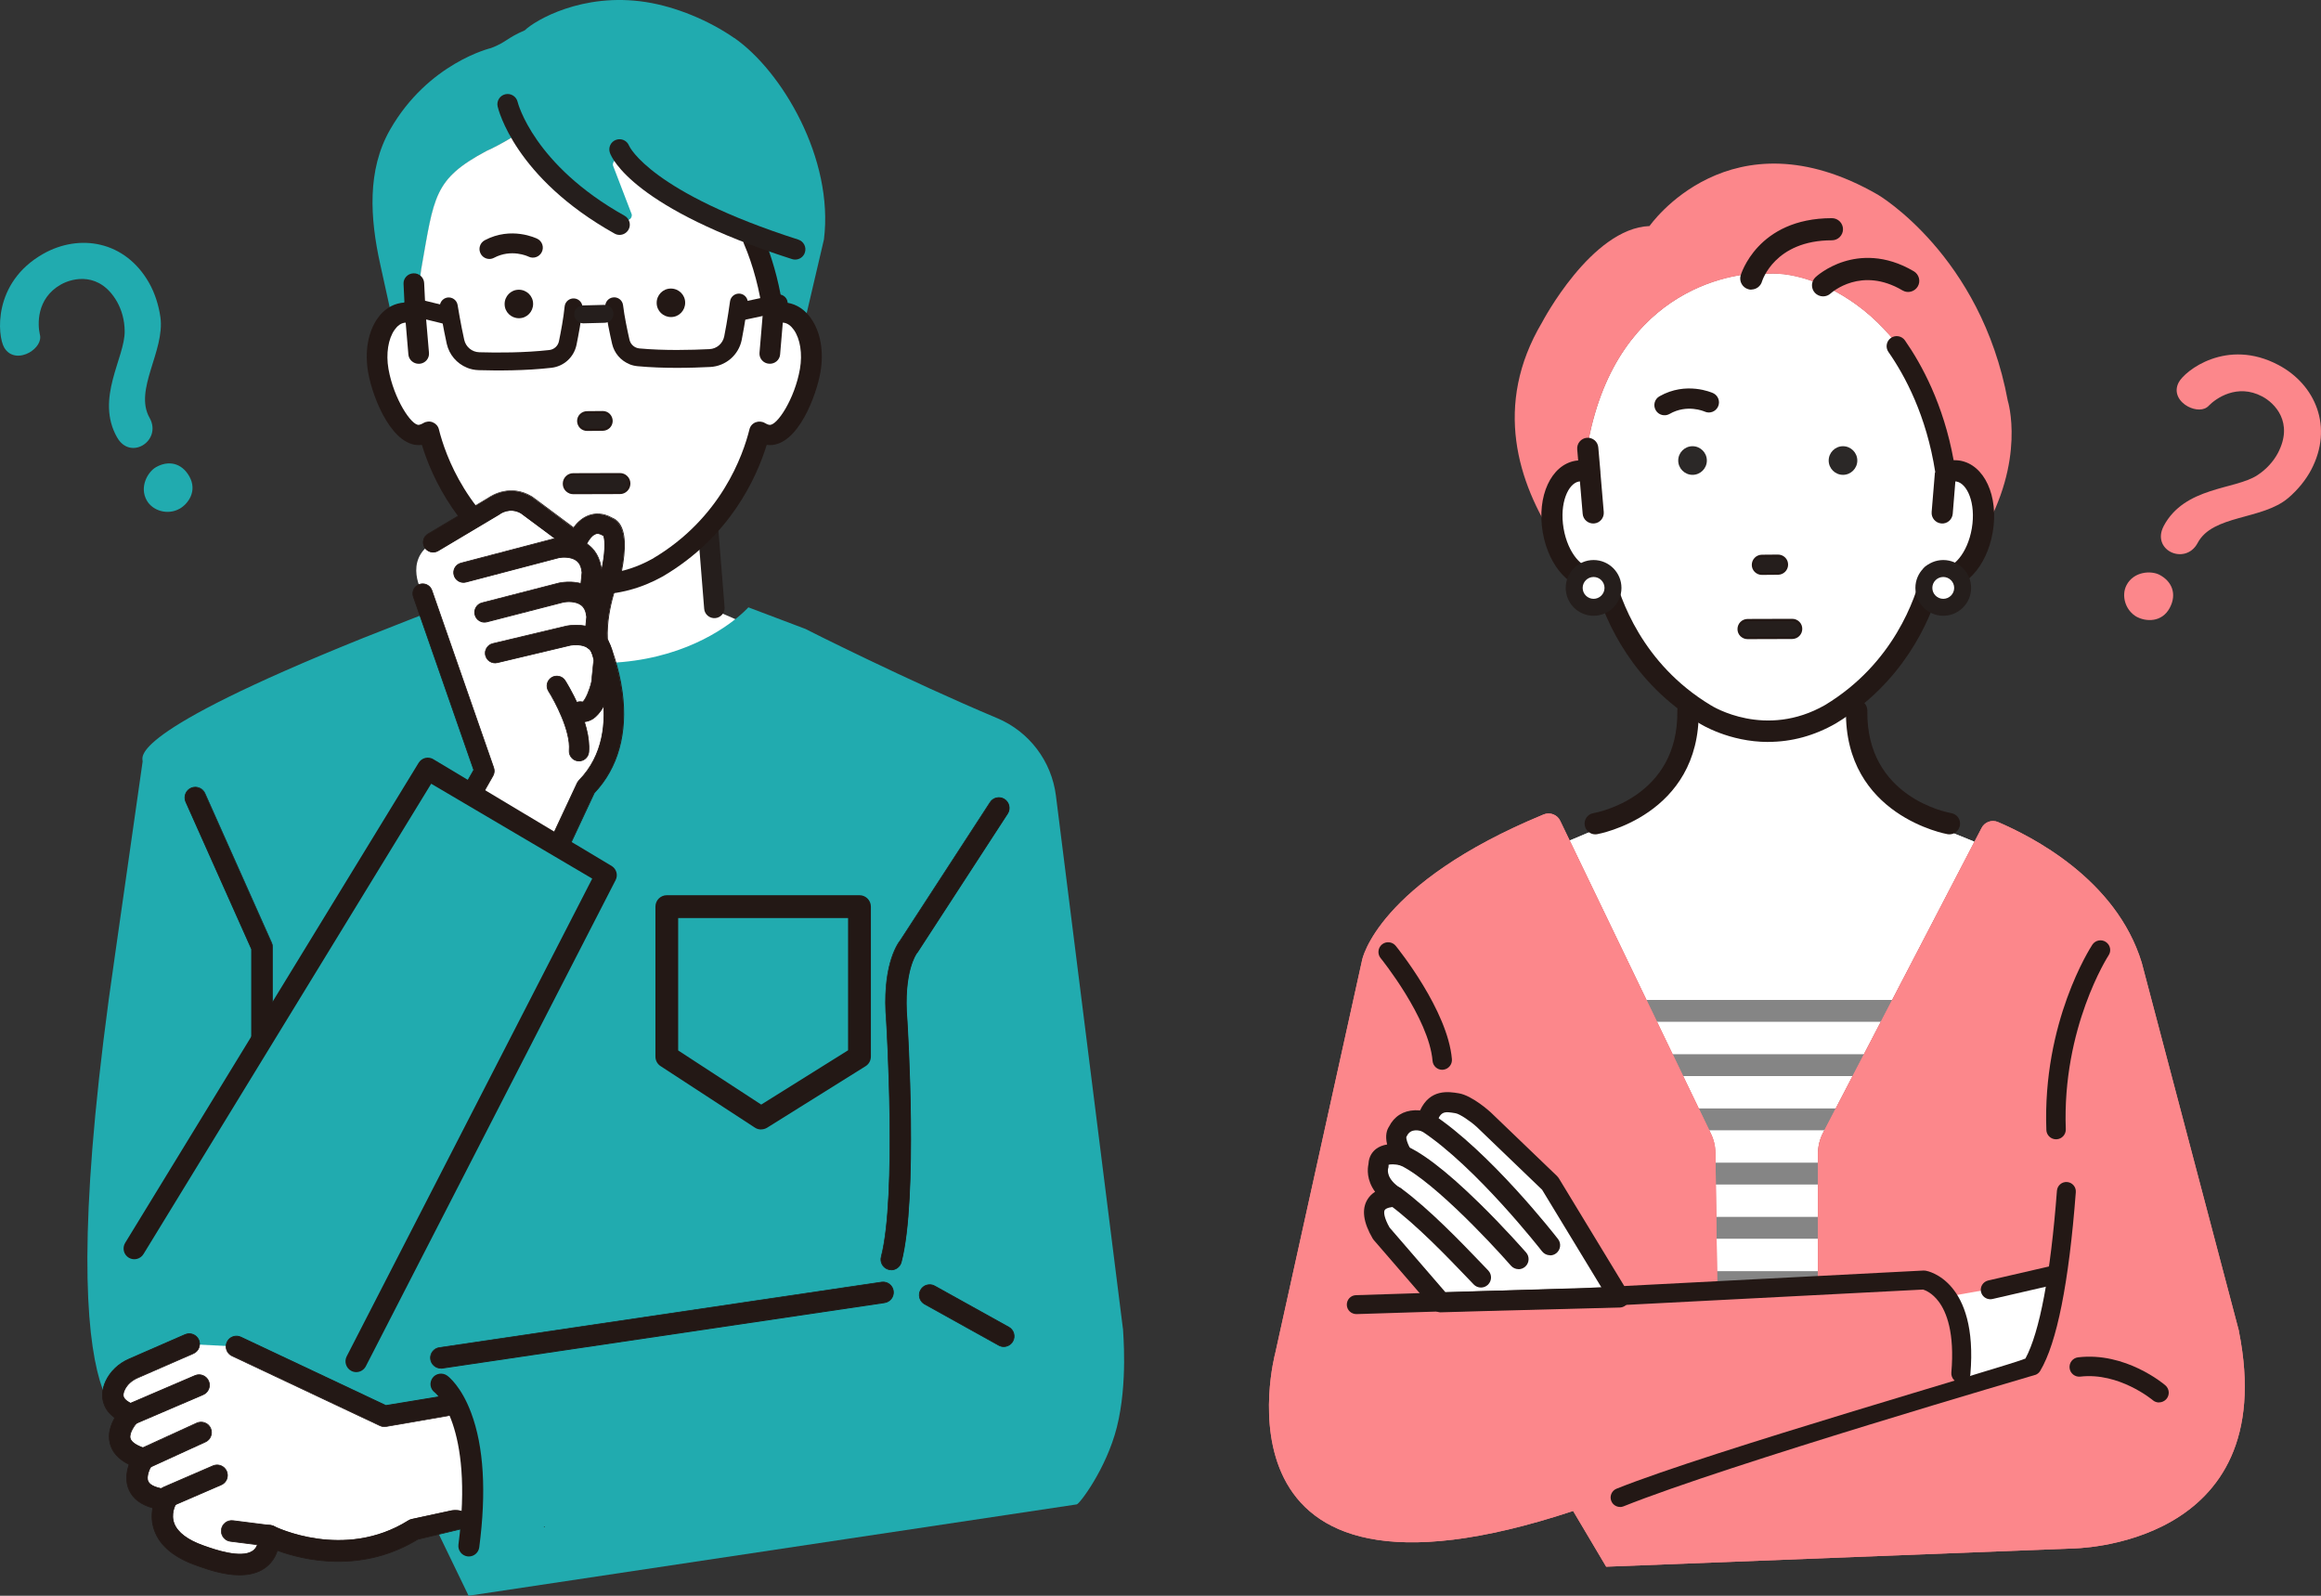 <?xml version="1.0" encoding="UTF-8"?><svg id="_レイヤー_2" xmlns="http://www.w3.org/2000/svg" viewBox="0 0 335.67 230.77"><rect x="0" y="0" width="335.67" height="230.77" fill="#333333" stroke="none"/><defs><style>.cls-1{fill:#fc878b;}.cls-2{fill:#2b2827;}.cls-3{fill:#251e1c;}.cls-4{fill:#231815;}.cls-5{fill:#fff;}.cls-6{fill:#21abaf;}.cls-7{fill:#858585;}.cls-8{fill:#f88387;}</style></defs><g id="_レイヤー_1-2"><path class="cls-1" d="M312.91,76.09c3.04-5.75,10.35-5.25,13.56-7.37,1.32-.86,2.33-2.01,2.96-3.19,2.34-4.44-.46-7.25-2.27-8.2-3.62-1.91-6.69.29-7.7,1.32-.7.79-1.99.69-3.03.14-1.22-.65-2.13-1.99-1.34-3.49.88-1.68,6.95-6.47,14.42-2.52,5.34,2.82,8,8.97,4.73,15.18-.77,1.45-1.92,2.87-3.3,4.05-3.78,3.22-10.93,2.39-13.11,6.51-.91,1.72-2.7,1.93-3.92,1.29-1.18-.62-1.88-2.03-1-3.71ZM309.1,89.25c-1.72-.91-2.36-3.1-1.55-4.64,1.05-1.99,3.55-2.12,4.77-1.48,1.77.93,2.55,2.74,1.48,4.77-1.15,2.17-3.48,1.98-4.7,1.34Z"/><path class="cls-5" d="M279.43,83.15c.36.23.75.39,1.16.46,2.65.45,5.38-2.66,6.1-6.93.72-4.27-.84-8.1-3.49-8.55-.61-.1-1.23,0-1.83.24-2.22-21.46-18.07-29.32-25.71-28.78-4.26-.43-21.64,1.77-25.93,24.17l.22,4.6c-.6-.25-1.22-.34-1.83-.24-2.65.45-4.21,4.28-3.49,8.55.72,4.27,3.45,7.38,6.1,6.93.42-.07.81-.23,1.16-.46.85,3.53,3.7,12.18,12.18,18.46-.25,3.71-1.99,10.94-4.28,13.3-.88.91-4.44,2.44-5.44,3.25-.72.58-3.85,1.96-7.33,3.4l20.37,42.29c.44.87.67,1.84.69,2.81l.27,19.49,14.56-1.12v-18.22c0-1.07.27-2.13.78-3.08l21.85-42c-3.47-1.37-7.04-2.88-7.9-3.57-1-.81-3.42-1.6-4.22-2.59-4.39-5.46-5.18-11.07-5.32-14.62,7.81-6.21,10.5-14.39,11.32-17.8Z"/><path class="cls-5" d="M279.43,83.15c.36.23.75.39,1.16.46,2.65.45,5.38-2.66,6.1-6.93.72-4.27-.84-8.1-3.49-8.55-.61-.1-1.23,0-1.83.24-2.22-21.46-18.07-29.32-25.71-28.78-4.26-.43-21.64,1.77-25.93,24.17l.22,4.6c-.6-.25-1.22-.34-1.83-.24-2.65.45-4.21,4.28-3.49,8.55.72,4.27,3.45,7.38,6.1,6.93.42-.07.81-.23,1.16-.46.85,3.53,3.7,12.18,12.18,18.46-.25,3.71-1.99,10.94-4.28,13.3-.88.91-4.44,2.44-5.44,3.25-.72.58-3.85,1.96-7.33,3.4l20.37,42.29c.44.87.67,1.84.69,2.81l.27,19.49,14.56-1.12v-18.22c0-1.07.27-2.13.78-3.08l21.85-42c-3.47-1.37-7.04-2.88-7.9-3.57-1-.81-3.42-1.6-4.22-2.59-4.39-5.46-5.18-11.07-5.32-14.62,7.81-6.21,10.5-14.39,11.32-17.8Z"/><path class="cls-7" d="M228.37,147.77h55.21c.87,0,1.58-.71,1.58-1.58s-.71-1.58-1.58-1.58h-55.21c-.87,0-1.58.71-1.58,1.58s.71,1.58,1.58,1.58Z"/><path class="cls-7" d="M283.58,152.46h-55.21c-.87,0-1.58.71-1.58,1.58s.71,1.58,1.58,1.58h55.21c.87,0,1.58-.71,1.58-1.58s-.71-1.58-1.58-1.58Z"/><path class="cls-7" d="M283.58,160.3h-55.21c-.87,0-1.58.71-1.58,1.58s.71,1.58,1.58,1.58h55.21c.87,0,1.58-.71,1.58-1.58s-.71-1.58-1.58-1.58Z"/><path class="cls-7" d="M283.58,168.14h-55.21c-.87,0-1.58.71-1.58,1.58s.71,1.58,1.58,1.58h55.21c.87,0,1.58-.71,1.58-1.58s-.71-1.58-1.58-1.58Z"/><path class="cls-7" d="M283.58,175.98h-55.21c-.87,0-1.58.71-1.58,1.58s.71,1.58,1.58,1.58h55.21c.87,0,1.58-.71,1.58-1.58s-.71-1.58-1.58-1.58Z"/><path class="cls-7" d="M283.58,183.83h-55.21c-.87,0-1.58.71-1.58,1.58s.71,1.58,1.58,1.58h55.21c.87,0,1.58-.71,1.58-1.58s-.71-1.58-1.58-1.58Z"/><path class="cls-1" d="M224.63,76.68c-.72-4.27.84-8.1,3.49-8.55.61-.1,1.23,0,1.83.24l-.22-4.6c4.29-22.4,21.67-24.6,25.93-24.17,7.64-.54,23.49,7.32,25.71,28.78.6-.25,1.21-.34,1.83-.24,2.65.45,4.21,4.28,3.49,8.55-.05.27-.1.54-.16.81,6.56-10.97,3.84-19.55,3.84-19.55-3.89-21.05-18.78-29.79-18.78-29.79-21.37-12.31-33.03,4.53-33.03,4.53-8.42.32-15.54,13.93-15.54,13.93-7.12,11.98-3.48,23.23,1.94,31.49-.13-.45-.24-.92-.32-1.41Z"/><path class="cls-8" d="M280.59,83.61c-.42-.07-.8-.23-1.16-.46-.26,1.1-.72,2.7-1.49,4.57,1.58-1.42,2.97-2.84,4.19-4.23-.51.16-1.02.22-1.54.13Z"/><path class="cls-8" d="M231.89,83.15c-.36.23-.75.39-1.16.46-.59.1-1.19.01-1.77-.22,1.64,1.91,3.25,3.54,4.63,4.83-.89-2.08-1.41-3.87-1.7-5.07Z"/><path class="cls-2" d="M268.61,66.6c0,1.14-.93,2.07-2.07,2.07s-2.07-.93-2.07-2.07.93-2.07,2.07-2.07,2.07.93,2.07,2.07Z"/><path class="cls-2" d="M246.85,66.6c0,1.14-.93,2.07-2.07,2.07s-2.07-.93-2.07-2.07.93-2.07,2.07-2.07,2.07.93,2.07,2.07Z"/><path class="cls-4" d="M266.34,33.16c0-.77-.63-1.4-1.4-1.4-10.68,0-12.99,8.08-13.01,8.16-.2.75.24,1.52.98,1.72.12.03.25.05.37.05.63,0,1.19-.43,1.35-1.03.02-.06,1.79-6.09,10.31-6.09.77,0,1.4-.63,1.4-1.4Z"/><path class="cls-4" d="M253.28,41.89c-.14,0-.28-.02-.42-.06-.85-.23-1.36-1.12-1.13-1.97.02-.08,2.38-8.31,13.21-8.31.88,0,1.6.72,1.6,1.6s-.72,1.6-1.6,1.6c-8.31,0-10.09,5.89-10.11,5.94-.19.69-.83,1.18-1.55,1.18ZM264.94,31.96c-10.49,0-12.79,7.93-12.82,8.01-.17.64.2,1.3.84,1.47.63.17,1.3-.22,1.47-.84.02-.06,1.88-6.24,10.5-6.24.66,0,1.2-.54,1.2-1.2s-.54-1.2-1.2-1.2Z"/><path class="cls-4" d="M276.67,39.4c-4.13-2.44-7.69-2.1-9.96-1.39-2.46.77-3.96,2.16-4.02,2.22-.56.52-.59,1.41-.07,1.97.26.28.64.45,1.03.45.35,0,.69-.13.95-.37.18-.17,4.55-4.07,10.64-.47.32.19.7.24,1.06.15.36-.09.67-.32.86-.64.39-.67.17-1.53-.49-1.92Z"/><path class="cls-4" d="M263.65,42.86c-.44,0-.87-.19-1.17-.51-.6-.65-.56-1.66.08-2.26.06-.06,1.6-1.48,4.1-2.26,2.31-.73,5.93-1.07,10.12,1.4h0c.37.22.63.57.74.98.11.42.05.85-.17,1.22-.22.37-.57.63-.98.74-.41.11-.85.05-1.22-.17-5.95-3.52-10.22.28-10.4.44-.3.27-.68.42-1.09.42ZM270.11,37.7c-1.3,0-2.43.23-3.34.51-2.41.76-3.88,2.12-3.94,2.17-.48.45-.5,1.21-.06,1.69.43.46,1.23.49,1.69.06.19-.17,4.67-4.16,10.88-.49.28.16.6.21.91.13.31-.08.57-.28.73-.55.16-.28.21-.6.13-.91-.08-.31-.28-.57-.55-.73-2.39-1.41-4.6-1.88-6.46-1.88Z"/><path class="cls-4" d="M283.43,66.76c-.29-.05-.58-.07-.86-.06l-.13.08c-1.45-8.12-4.6-13.94-7.06-17.46-.42-.59-1.23-.74-1.83-.32-.59.42-.74,1.23-.32,1.83,2.42,3.45,5.54,9.29,6.81,17.52l-.06.04-.47,5.68c-.06.76.51,1.44,1.27,1.5.04,0,.08,0,.12,0,.72,0,1.33-.56,1.38-1.28l.4-4.82c.1,0,.2,0,.29.02,1.62.27,2.99,3.19,2.35,6.95-.63,3.75-2.87,6.06-4.5,5.79-.22-.04-.43-.12-.66-.27-.38-.24-.85-.28-1.27-.11-.41.17-.72.53-.83.96-.91,3.79-4.1,13.25-14.04,19.27-8.71,4.99-16.41.22-16.73,0-9.96-6.02-13.15-15.49-14.06-19.28-.1-.44-.41-.8-.83-.96-.41-.17-.89-.12-1.27.11-.22.14-.44.23-.65.27-1.62.27-3.87-2.04-4.5-5.79-.63-3.75.73-6.67,2.35-6.95.09-.02.19-.02.29-.02l.41,4.82c.06.72.67,1.28,1.38,1.28.04,0,.08,0,.12,0,.76-.06,1.33-.74,1.27-1.5l-.48-5.65s0-.09,0-.13l-.03-.18-.29-3.39c-.06-.77-.72-1.33-1.5-1.27-.76.06-1.33.74-1.27,1.5l.15,1.76c-.17,0-.34.02-.51.05-3.46.58-5.49,5.04-4.63,10.15.86,5.1,4.24,8.64,7.69,8.07,1.42,4.82,5.23,13.64,14.88,19.48.17.11,4.24,2.69,9.91,2.69,3.36,0,6.62-.89,9.69-2.65,0,0,.03-.02.03-.02,9.68-5.85,13.49-14.68,14.92-19.5,3.45.57,6.83-2.97,7.69-8.07.86-5.11-1.18-9.57-4.64-10.15Z"/><path class="cls-4" d="M255.74,107.3c-5.71,0-9.82-2.6-9.99-2.71-9.63-5.82-13.47-14.63-14.91-19.44-3.49.47-6.87-3.1-7.73-8.21-.87-5.19,1.21-9.72,4.75-10.31.12-.02.24-.03.38-.04l-.14-1.62c-.07-.84.56-1.59,1.4-1.66.85-.06,1.58.55,1.65,1.4l.31,3.56c0,.05,0,.09,0,.13l.48,5.65c.07.84-.56,1.59-1.4,1.65-.85.07-1.59-.57-1.65-1.4l-.4-4.68s-.09,0-.13.01c-1.55.26-2.85,3.11-2.23,6.78.62,3.66,2.78,5.93,4.34,5.67.19-.03.39-.11.6-.25.41-.26.95-.31,1.4-.12.46.19.8.58.91,1.06.91,3.77,4.08,13.2,13.99,19.19.32.21,7.96,4.93,16.59-.01,9.89-5.99,13.07-15.41,13.97-19.18.12-.48.46-.88.91-1.06.46-.18.98-.14,1.4.12.21.13.41.21.6.25,1.55.27,3.71-2.01,4.33-5.67.62-3.67-.68-6.52-2.24-6.78-.04,0-.09-.01-.14-.01l-.38,4.68c-.07.83-.79,1.48-1.65,1.4-.84-.07-1.47-.81-1.4-1.65l.47-5.68s.02-.07.05-.1c-1.27-8.17-4.38-13.95-6.77-17.37-.22-.32-.31-.71-.24-1.09.07-.38.28-.72.6-.94.32-.22.71-.31,1.09-.24.38.07.72.28.94.6,2.4,3.44,5.57,9.22,7.04,17.32,0,0,.01,0,.02,0,.29,0,.6.01.89.06h0c3.54.6,5.63,5.13,4.75,10.32-.86,5.11-4.24,8.68-7.73,8.21-1.44,4.81-5.28,13.62-14.94,19.46,0,0-.03.02-.03.02-3.09,1.77-6.37,2.67-9.76,2.67ZM230.95,84.84c.06,0,.12.04.14.1,1.4,4.74,5.19,13.57,14.82,19.4.17.11,4.21,2.67,9.84,2.67,3.33,0,6.57-.89,9.62-2.63,0,0,.05-.03.05-.03,9.63-5.83,13.42-14.66,14.83-19.41.02-.07.09-.11.16-.1,3.37.55,6.68-2.94,7.53-7.95.85-5.03-1.14-9.41-4.52-9.99h0c-.26-.04-.53-.06-.8-.06l-.09.06s-.09.03-.14.01c-.04-.02-.08-.06-.08-.11-1.45-8.15-4.63-13.96-7.03-17.4-.18-.26-.45-.43-.75-.48-.31-.05-.62.01-.87.19-.26.18-.43.45-.48.76-.05.31.01.62.19.87,2.42,3.46,5.56,9.31,6.83,17.58,0,.06-.02.11-.06.14h0s-.46,5.61-.46,5.61c-.03.33.08.65.29.91.22.25.52.41.85.44.7.06,1.29-.46,1.35-1.14l.4-4.82c0-.07.07-.13.14-.13.12,0,.22,0,.32.02,1.69.29,3.12,3.28,2.47,7.11-.65,3.83-2.97,6.2-4.66,5.91-.24-.04-.47-.13-.71-.29-.34-.21-.76-.25-1.14-.1-.37.15-.65.47-.74.86-.92,3.81-4.12,13.32-14.11,19.36-8.78,5.03-16.56.22-16.88,0-10-6.04-13.21-15.56-14.12-19.37-.09-.39-.37-.71-.74-.86-.37-.15-.8-.11-1.14.1-.24.15-.47.25-.7.29-1.69.28-4.02-2.08-4.67-5.91-.65-3.84.78-6.83,2.47-7.11.1-.02.2-.02.31-.02.07,0,.13.06.14.13l.41,4.82c.06.68.66,1.19,1.34,1.14.69-.06,1.2-.66,1.14-1.35l-.48-5.65s0-.03,0-.04c0-.03,0-.06,0-.09l-.03-.17-.29-3.4c-.06-.69-.65-1.2-1.35-1.14-.68.06-1.2.66-1.14,1.35l.15,1.76s0,.08-.04.11c-.03.03-.06.05-.1.05-.19,0-.35.03-.5.05-3.38.57-5.36,4.96-4.51,9.98.85,5.01,4.15,8.51,7.53,7.95,0,0,.02,0,.02,0Z"/><path class="cls-4" d="M240.77,60.05c-.53.02-1.04-.25-1.32-.74-.4-.7-.16-1.6.55-2,3.86-2.2,7.59-.53,7.75-.46.74.34,1.06,1.21.72,1.95-.34.73-1.2,1.06-1.94.72-.12-.05-2.56-1.1-5.07.34-.22.12-.45.19-.68.19Z"/><path class="cls-3" d="M257.14,82.94c.71,0,1.27-.58,1.27-1.29,0-.71-.58-1.27-1.29-1.27l-2.34.02c-.71,0-1.27.58-1.27,1.29,0,.71.58,1.27,1.29,1.27l2.34-.02Z"/><path class="cls-4" d="M254.25,83.03c-.17-.07-.33-.18-.47-.31-.28-.27-.43-.64-.43-1.03,0-.39.15-.76.42-1.03.27-.28.64-.43,1.03-.44l2.34-.02c.39,0,.76.15,1.03.42.28.27.43.64.43,1.03,0,.39-.15.76-.42,1.03-.27.28-.64.43-1.03.44h0l-2.34.02c-.2,0-.39-.04-.56-.11ZM257.55,80.64c-.13-.05-.28-.08-.43-.08l-2.34.02c-.29,0-.57.12-.78.33-.21.21-.32.49-.32.78,0,.29.12.57.33.78.21.21.49.32.78.32l2.34-.02c.29,0,.57-.12.78-.33.21-.21.32-.49.32-.78,0-.29-.12-.57-.33-.78-.1-.1-.22-.18-.35-.23ZM257.14,82.94h0s0,0,0,0Z"/><path class="cls-3" d="M259.21,92.23c.71,0,1.27-.58,1.27-1.29,0-.71-.58-1.27-1.29-1.27l-6.46.02c-.71,0-1.27.58-1.27,1.29,0,.71.58,1.27,1.29,1.27l6.46-.02Z"/><path class="cls-4" d="M252.18,92.32c-.17-.07-.33-.18-.47-.31-.28-.27-.43-.64-.43-1.03,0-.39.15-.76.42-1.03.27-.28.64-.43,1.03-.44l6.46-.02c.39,0,.76.15,1.03.42.28.27.43.64.43,1.03,0,.39-.15.76-.42,1.03-.27.28-.64.43-1.03.44h0l-6.46.02c-.2,0-.39-.04-.56-.11ZM259.61,89.93c-.13-.05-.28-.08-.43-.08l-6.46.02c-.29,0-.57.12-.78.33-.21.21-.32.49-.32.78,0,.29.12.57.33.78.21.21.49.32.78.32l6.46-.02c.29,0,.57-.12.78-.33.21-.21.32-.49.32-.78,0-.29-.12-.57-.33-.78-.1-.1-.22-.18-.35-.23ZM259.21,92.23h0s0,0,0,0Z"/><path class="cls-4" d="M230.7,120.66c.08,0,.17,0,.26-.02.15-.02,14.96-2.67,14.71-17.93-.01-.85-.72-1.54-1.57-1.52-.85.01-1.53.72-1.52,1.57.2,12.56-11.63,14.74-12.13,14.83-.84.14-1.41.94-1.26,1.78.13.75.78,1.29,1.52,1.29Z"/><path class="cls-4" d="M281.94,120.66c-.08,0-.17,0-.26-.02-.15-.02-14.96-2.67-14.71-17.93.01-.85.72-1.54,1.57-1.52.85.01,1.53.72,1.52,1.57-.2,12.56,11.63,14.74,12.13,14.83.84.14,1.41.94,1.26,1.78-.13.75-.78,1.29-1.52,1.29Z"/><path class="cls-5" d="M233.27,85.02c0,1.55-1.25,2.8-2.8,2.8s-2.8-1.26-2.8-2.8,1.25-2.8,2.8-2.8,2.8,1.25,2.8,2.8Z"/><path class="cls-3" d="M230.47,89.05c-2.22,0-4.03-1.81-4.03-4.03s1.81-4.03,4.03-4.03,4.03,1.81,4.03,4.03-1.81,4.03-4.03,4.03ZM230.47,83.44c-.87,0-1.58.71-1.58,1.58s.71,1.58,1.58,1.58,1.58-.71,1.58-1.58-.71-1.58-1.58-1.58Z"/><path class="cls-5" d="M283.85,85.02c0,1.55-1.25,2.8-2.8,2.8s-2.8-1.26-2.8-2.8,1.25-2.8,2.8-2.8,2.8,1.25,2.8,2.8Z"/><path class="cls-3" d="M281.04,89.05c-2.22,0-4.03-1.81-4.03-4.03s1.81-4.03,4.03-4.03,4.03,1.81,4.03,4.03-1.81,4.03-4.03,4.03ZM281.04,83.44c-.87,0-1.58.71-1.58,1.58s.71,1.58,1.58,1.58,1.58-.71,1.58-1.58-.71-1.58-1.58-1.58Z"/><path class="cls-8" d="M323.8,192.48l-14.06-53.27c-3.71-12.13-16.01-18.28-20.78-20.33-.91-.39-1.97,0-2.4.9l-22.86,43.96c-.51.94-.78,2-.78,3.08v18.22l-14.56,1.12-.27-19.49c-.01-.98-.25-1.94-.69-2.81l-21.74-45.12c-.41-.92-1.48-1.34-2.41-.96-24.1,9.96-26.25,21.03-26.25,21.03l-12.57,56.88s-10.93,40.69,43.08,22.82l4.78,8.06,67.29-2.63s30.51,0,24.21-31.45Z"/><path class="cls-1" d="M323.8,192.48l-14.06-53.27c-3.71-12.13-16.01-18.28-20.78-20.33-.91-.39-1.97,0-2.4.9l-22.86,43.96c-.51.94-.78,2-.78,3.08v18.22l-14.56,1.12-.27-19.49c-.01-.98-.25-1.94-.69-2.81l-21.74-45.12c-.41-.92-1.48-1.34-2.41-.96-24.1,9.96-26.25,21.03-26.25,21.03l-12.57,56.88s-10.93,40.69,43.08,22.82l4.78,8.06,67.29-2.63s30.51,0,24.21-31.45Z"/><path class="cls-5" d="M234.2,187.64l-10.03-16.52-9.58-9.2c-.84-.77-2.72-2.19-3.85-2.38-1.85-.31-3.55-.46-4.44,2.74,0,0-2.97-1.2-4.17,1.39,0,0-.81.81.73,3.43,0,0-3.51-1-3.51,1.43,0,0-.81,2.43,2.43,4.52,0,0-5.25-.23-2.01,5.33l8.61,9.96,5.92-.17,19.9-.52Z"/><path class="cls-4" d="M208.39,189.67c-.39,0-.76-.17-1.01-.46l-8.61-9.96c-.05-.06-.1-.13-.14-.2-1.34-2.29-1.59-4.15-.76-5.52.31-.52.73-.89,1.18-1.15-1.33-1.73-1.15-3.39-1.02-4.01.05-1.13.61-1.79,1.08-2.14.49-.37,1.08-.55,1.65-.62-.37-1.38-.05-2.21.23-2.62.72-1.44,2.01-2.26,3.65-2.3.29,0,.56,0,.81.04,1.42-3.17,4.04-2.73,5.52-2.49,1.92.32,4.51,2.69,4.54,2.71l9.6,9.22c.08.08.16.17.22.27l10.03,16.52c.25.41.26.92.03,1.34-.23.42-.66.69-1.14.7l-19.9.52-5.92.17s-.03,0-.04,0ZM200.88,177.59l8.11,9.38,5.28-.16,17.59-.46-8.74-14.39-9.45-9.08c-.91-.83-2.5-1.91-3.15-2.02-1.64-.27-2.33-.39-2.93,1.78-.1.37-.36.67-.7.84-.34.17-.74.18-1.09.04-.42-.16-1.85-.59-2.45.71-.03.06-.05.11-.09.16-.01.16.01.76.76,2.03.28.47.24,1.07-.1,1.5-.34.43-.9.62-1.43.47-.73-.2-1.61-.19-1.79-.04,0,0-.01.06-.01.18,0,.16,0,.26-.06.41-.05.23-.27,1.6,1.88,2.98.51.33.74.96.55,1.53-.18.58-.74.96-1.34.93-.43-.01-1.34.13-1.57.53-.2.34-.11,1.22.72,2.68ZM203.08,164.62s0,0,0,0c0,0,0,0,0,0ZM203.09,164.62s0,0,0,0c0,0,0,0,0,0ZM203.09,164.62s0,0,0,0c0,0,0,0,0,0ZM203.09,164.61s0,0,0,0c0,0,0,0,0,0ZM203.09,164.61s0,0,0,0c0,0,0,0,0,0ZM203.09,164.61s0,0,0,0t0,0Z"/><path class="cls-4" d="M208.39,189.79c-.42,0-.83-.18-1.1-.5l-8.61-9.96c-.06-.07-.11-.14-.16-.22-1.36-2.33-1.62-4.23-.76-5.64.27-.45.65-.83,1.11-1.12-1.27-1.73-1.1-3.37-.96-4,.05-1.17.64-1.85,1.12-2.21.43-.32.96-.53,1.58-.63-.32-1.32-.03-2.13.28-2.59.73-1.47,2.06-2.31,3.74-2.36.24,0,.49,0,.74.03,1.46-3.17,4.16-2.72,5.61-2.48,1.94.32,4.49,2.64,4.6,2.74l9.6,9.22c.09.09.17.19.24.29l10.03,16.52c.27.44.28,1,.03,1.45-.25.45-.72.75-1.24.76l-19.9.52-5.96.17ZM204.77,160.78s-.09,0-.14,0c-1.59.04-2.84.84-3.55,2.24-.3.44-.57,1.23-.23,2.54,0,.03,0,.07-.02.1-.02.03-.05.05-.08.05-.64.08-1.17.28-1.6.6-.44.33-.98.96-1.03,2.06-.13.64-.3,2.25,1,3.94.02.03.03.06.02.09,0,.03-.03.06-.06.08-.48.28-.86.66-1.14,1.11-.81,1.34-.55,3.15.76,5.41.04.07.08.13.13.18l8.61,9.96c.23.27.57.42.93.42h.04s5.91-.17,5.91-.17l19.9-.52c.43-.01.83-.26,1.04-.64.21-.38.2-.85-.03-1.22l-10.03-16.52c-.06-.09-.12-.17-.2-.25l-9.6-9.22s-2.61-2.37-4.48-2.68c-1.5-.25-4.01-.67-5.39,2.42-.02.05-.07.08-.12.07-.22-.03-.44-.04-.66-.04ZM208.98,187.09s-.07-.01-.09-.04l-8.11-9.38s0-.01-.01-.02c-.73-1.28-1-2.33-.72-2.8.28-.47,1.27-.6,1.68-.58.56.03,1.05-.33,1.22-.85.17-.53-.04-1.1-.5-1.4-2.2-1.41-1.99-2.83-1.93-3.1.05-.15.06-.22.06-.38,0-.14,0-.25.08-.29.27-.18,1.17-.16,1.87.03.48.14,1-.03,1.3-.43.31-.4.34-.94.09-1.37-.52-.88-.7-1.45-.75-1.79,0,0,0,0,0,0-.03.03-.09.05-.14.02-.04-.02-.06-.06-.06-.11,0-.02,0-.04.01-.05,0-.01.01-.02.02-.03,0,0,0,0,.01-.01.04-.03.09-.04.14-.01,0-.05,0-.09,0-.13,0-.02,0-.04.02-.05.03-.05.06-.1.08-.15.64-1.39,2.15-.94,2.6-.77.32.13.69.12,1-.04.31-.15.54-.43.64-.77.63-2.27,1.39-2.14,3.06-1.86.67.11,2.27,1.19,3.21,2.05l9.45,9.08s.01.02.02.02l8.74,14.39s.02.08,0,.12c-.02.04-.06.06-.1.06l-17.59.46-5.28.15h0ZM200.97,177.53l8.06,9.33,5.23-.15,17.39-.45-8.63-14.21-9.44-9.07c-.89-.82-2.46-1.89-3.08-1.99-1.62-.27-2.22-.37-2.79,1.69-.11.4-.39.73-.76.92-.37.18-.81.2-1.19.05-.4-.15-1.74-.56-2.3.65-.02.05-.05.1-.08.15,0,.18.05.76.74,1.94.3.52.26,1.16-.1,1.63-.37.48-.98.67-1.55.51-.7-.2-1.46-.17-1.65-.08,0,.03,0,.06,0,.11,0,.17,0,.28-.07.45-.05.23-.24,1.51,1.83,2.84.55.36.8,1.04.6,1.67-.2.63-.79,1.05-1.45,1.01-.42,0-1.27.13-1.47.47-.17.29-.09,1.13.72,2.55Z"/><path class="cls-4" d="M214.18,186.08c-.35,0-.7-.14-.97-.41l-.86-.9c-2.96-3.09-7.44-7.76-11.35-10.64-.6-.44-.72-1.28-.28-1.87.44-.6,1.28-.72,1.87-.28,4.09,3.02,8.67,7.79,11.7,10.95l.86.9c.51.53.5,1.38-.04,1.9-.26.25-.59.37-.93.37Z"/><path class="cls-4" d="M214.18,186.2c-.4,0-.77-.16-1.05-.45l-.86-.9c-2.96-3.09-7.44-7.76-11.34-10.63-.65-.48-.79-1.39-.31-2.04.48-.65,1.39-.79,2.04-.31,4.1,3.02,8.68,7.8,11.71,10.96l.86.9c.56.58.54,1.5-.04,2.06-.27.26-.63.41-1.01.41ZM201.79,171.83c-.38,0-.75.17-.99.5-.4.54-.28,1.31.26,1.71,3.92,2.89,8.4,7.56,11.37,10.66l.87.9c.23.24.55.37.88.37.32,0,.62-.12.85-.34.49-.47.5-1.24.03-1.73l-.86-.9c-3.02-3.15-7.6-7.92-11.68-10.93-.22-.16-.47-.24-.72-.24Z"/><path class="cls-4" d="M219.62,183.42c-.37,0-.74-.16-1.01-.46-3.2-3.66-12.46-13.46-16.88-14.89-.7-.23-1.09-.98-.86-1.69.23-.7.98-1.09,1.69-.86,2.59.83,6.43,3.74,11.43,8.66,3.65,3.58,6.62,6.99,6.65,7.02.49.56.43,1.4-.13,1.89-.25.22-.57.33-.88.33Z"/><path class="cls-4" d="M219.62,183.54c-.42,0-.82-.18-1.1-.5-3.19-3.65-12.43-13.44-16.83-14.85-.37-.12-.67-.38-.85-.72-.18-.35-.21-.74-.09-1.11.12-.37.38-.67.72-.85.35-.18.74-.21,1.11-.09,2.6.84,6.46,3.76,11.47,8.68,3.66,3.59,6.63,7,6.66,7.03.53.6.47,1.53-.14,2.06-.27.23-.61.36-.96.36ZM202.13,165.57c-.19,0-.38.05-.56.13-.29.15-.51.4-.61.71-.1.31-.07.64.08.93.15.29.4.51.71.61,4.45,1.43,13.73,11.26,16.94,14.92.23.27.57.42.92.42.3,0,.58-.11.8-.3.51-.44.56-1.22.12-1.73-.03-.03-3-3.43-6.65-7.01-4.98-4.9-8.81-7.8-11.38-8.63-.12-.04-.25-.06-.38-.06Z"/><path class="cls-4" d="M224.17,181.41c-.4,0-.8-.18-1.06-.52-.1-.12-9.61-12.31-17.54-17.49-.62-.4-.79-1.24-.39-1.86.4-.62,1.24-.79,1.85-.39,8.31,5.42,17.79,17.58,18.19,18.09.45.58.35,1.43-.24,1.88-.24.19-.53.28-.82.28Z"/><path class="cls-4" d="M224.17,181.53c-.45,0-.87-.21-1.15-.56-.09-.12-9.59-12.29-17.51-17.46-.33-.21-.55-.54-.63-.92-.08-.38,0-.77.21-1.1.21-.33.54-.55.92-.63.38-.08.77,0,1.1.21,8.33,5.44,17.82,17.6,18.22,18.12.24.31.34.69.29,1.08-.05.39-.25.73-.55.97-.26.2-.57.31-.89.31ZM206.31,161.06c-.08,0-.17,0-.25.03-.32.07-.59.25-.77.53-.18.27-.24.6-.17.92.07.32.25.59.53.77,7.96,5.19,17.47,17.39,17.57,17.52.23.3.59.47.97.47.27,0,.53-.09.75-.26.26-.2.42-.49.46-.81.04-.32-.05-.64-.25-.9-.4-.51-9.86-12.65-18.16-18.07-.2-.13-.43-.2-.67-.2Z"/><path class="cls-5" d="M281.37,187.56l16.02-2.83s-.55,11.6-2.95,12.74l-10.87,2.51s.05-10.68-2.21-12.42Z"/><path class="cls-4" d="M283.58,199.98s-.08,0-.12,0c-.75-.06-1.31-.73-1.25-1.48.5-5.8-.72-8.79-1.83-10.27-.93-1.25-1.93-1.64-2.26-1.74l-48.02,2.48-33.91,1.07c-.76.01-1.39-.57-1.41-1.33-.02-.76.57-1.39,1.33-1.41l33.89-1.07,48.19-2.49c.1,0,.2,0,.3.02.31.05,7.63,1.43,6.47,14.98-.06.71-.66,1.25-1.37,1.25Z"/><path class="cls-4" d="M234.3,217.93c-.54,0-1.06-.33-1.27-.86-.28-.7.06-1.5.76-1.78,13.55-5.43,56.89-17.82,59.13-18.82,2.06-3.8,3.64-12.16,4.56-24.27.06-.76.72-1.32,1.47-1.26.76.06,1.32.72,1.26,1.47-1,13.12-2.74,21.81-5.15,25.84-.14.24-.36.43-.62.55-.12.05-44.48,12.97-59.64,19.04-.17.07-.34.1-.51.1Z"/><path class="cls-4" d="M287.84,187.89c-.62,0-1.19-.43-1.34-1.06-.17-.74.29-1.47,1.03-1.65l9.24-2.13c.74-.17,1.47.29,1.64,1.03.17.74-.29,1.47-1.03,1.65l-9.24,2.13c-.1.02-.21.04-.31.04Z"/><path class="cls-4" d="M208.58,154.71c-.72,0-1.34-.55-1.4-1.29-.52-6.2-7.44-14.78-7.51-14.86-.49-.6-.4-1.49.2-1.98.6-.49,1.49-.4,1.98.2.31.38,7.54,9.35,8.13,16.4.06.77-.51,1.45-1.28,1.52-.04,0-.08,0-.12,0Z"/><path class="cls-4" d="M297.35,164.76c-.75,0-1.38-.6-1.4-1.35-.57-15.62,6.36-26.34,6.65-26.79.43-.65,1.3-.83,1.95-.4.65.43.83,1.3.4,1.94h0c-.07.1-6.73,10.45-6.19,25.14.03.78-.58,1.43-1.35,1.46-.02,0-.03,0-.05,0Z"/><path class="cls-4" d="M312.24,202.82c-.32,0-.65-.11-.91-.34-.06-.05-4.86-4.05-10.46-3.4-.77.09-1.47-.46-1.56-1.23-.09-.77.46-1.47,1.23-1.56,6.86-.81,12.39,3.85,12.62,4.05.59.51.66,1.39.15,1.98-.28.32-.67.49-1.07.49Z"/><path class="cls-6" d="M16.94,63.27c-3.21-5.65,1.16-11.55,1.09-15.4-.01-1.58-.44-3.05-1.09-4.21-2.48-4.36-6.35-3.52-8.14-2.51-3.56,2.02-3.36,5.8-3.04,7.2.28,1.02-.49,2.04-1.51,2.63-1.2.68-2.83.72-3.66-.75-.94-1.65-1.71-9.33,5.64-13.51,5.25-2.98,11.87-1.91,15.33,4.19.81,1.43,1.38,3.16,1.64,4.96.67,4.92-3.87,10.5-1.57,14.55.96,1.69.18,3.32-1.03,4-1.16.66-2.73.49-3.66-1.16ZM25.97,73.57c-1.69.96-3.88.32-4.74-1.19-1.11-1.96.13-4.13,1.33-4.82,1.74-.99,3.68-.68,4.82,1.33,1.21,2.14-.2,4-1.4,4.68Z"/><path class="cls-5" d="M102.71,88l-1.64-20.48h-30.85l-.37,21.15c-10.86,3.86-31.84,12.56-18.55,14.31,10.23,1.35,63.96-3.49,66.87-4.46,5.83-1.95-15.46-10.53-15.46-10.53Z"/><path class="cls-3" d="M69.25,90.1s-.02,0-.03,0c-.82-.01-1.47-.69-1.45-1.51l.39-21.92c.01-.81.67-1.45,1.48-1.45h31.97c.77,0,1.41.59,1.48,1.36l1.7,21.22c.07.81-.54,1.53-1.36,1.59-.81.06-1.53-.54-1.59-1.36l-1.59-19.86h-29.15l-.36,20.47c-.01.81-.67,1.45-1.48,1.45Z"/><path class="cls-6" d="M106.19,5.5c-3.64-2.53-8.42-4.52-12.77-5.2-9.22-1.44-16.1,2.69-17.52,4.08-2.67,1.15-2.66,1.73-4.89,2.57,0,0-9.06,2.13-14.59,11.79-3.36,5.85-2.9,12.83-1.44,19.44l1.71,7.77c.46-.38.99-.63,1.56-.72.62-.1,1.24,0,1.84.24l.86-6.56c1.87-10.55,1.78-12.99,9.44-17.08,0,0,4.33-1.9,7.62-4.83,12.73-5.85,21.94,2.92,28.33,12.95,0,0,3.81,4.26,2.65,4.73.36.82,1.23,3.83,1.92,6.53.46,1.8.83,3.46.92,4.25.6-.24,1.22-.34,1.84-.24,1.05.17,1.93.86,2.57,1.89l2.92-12.48c1.46-11.69-6.11-24.38-12.96-29.14Z"/><path class="cls-5" d="M77.99,17.01c12.73-5.85,21.94,2.92,28.33,12.95,0,0,3.81,4.26,2.65,4.73.36.82,1.23,3.83,1.92,6.53.46,1.8.83,3.46.92,4.25.6-.24,1.22-.34,1.84-.24,2.66.44,4.24,4.18,3.51,8.35-.73,4.17-3.47,9.72-6.14,9.28-.42-.07-.81-.23-1.17-.45-.93,3.77-4.27,13.51-14.78,19.68-9.67,5.39-18.27,0-18.27,0-10.51-6.17-13.85-15.9-14.78-19.68-.36.22-.75.38-1.17.45-2.67.43-5.41-5.11-6.14-9.28-.72-4.17.85-7.91,3.51-8.35.62-.1,1.24,0,1.84.24l.86-6.56c1.87-10.55,1.78-12.99,9.44-17.08,0,0,4.33-1.9,7.62-4.83Z"/><path class="cls-4" d="M117.27,46.01c-.88-1.23-2.04-2-3.37-2.22h0c-.27-.04-.54-.07-.81-.06-.51-3.24-1.53-6.82-2.74-9.61-.32-.74-1.2-1.09-1.96-.78-.37.15-.66.44-.81.81-.15.36-.14.75.01,1.11,1.31,3.02,2.35,6.95,2.72,10.21l-.47,5.56c-.03.38.09.75.34,1.05.26.31.63.49,1.03.52.83.07,1.55-.54,1.61-1.33l.39-4.61c.07,0,.13,0,.19.02.5.08.99.43,1.4,1.01.93,1.3,1.27,3.47.89,5.66-.75,4.33-3.33,8.27-4.42,8.09-.21-.03-.41-.12-.63-.25-.41-.25-.91-.29-1.36-.12-.45.18-.78.55-.89,1.01-.91,3.69-4.11,12.91-14.07,18.75-8.73,4.86-16.43.22-16.75.02-9.98-5.86-13.18-15.08-14.1-18.77-.11-.46-.45-.83-.89-1.01-.44-.18-.95-.13-1.36.12-.21.13-.42.21-.62.25-1.07.17-3.66-3.75-4.42-8.09-.38-2.19-.04-4.35.89-5.66.41-.58.89-.93,1.4-1.01.06,0,.13-.02.2-.02l.39,4.61c.06.75.72,1.34,1.49,1.34.04,0,.08,0,.12,0,.41-.03.77-.22,1.03-.52.25-.3.37-.67.34-1.05l-.48-5.64-.22-4.48c-.04-.8-.74-1.44-1.56-1.39-.41.02-.78.19-1.05.49-.26.29-.39.65-.37,1.04l.13,2.7c-.17,0-.34.03-.51.05-1.33.22-2.5.98-3.37,2.22-1.39,1.96-1.89,4.81-1.37,7.82.69,3.96,3.66,11.05,7.77,10.49,1.45,4.74,5.31,13.32,14.99,19,.17.11,4.27,2.64,10.02,2.64,3.41,0,6.71-.88,9.83-2.62,9.71-5.7,13.57-14.28,15.03-19.02.15.02.3.02.46.03,4.1,0,6.73-7.23,7.31-10.52.52-3.01.02-5.86-1.37-7.81Z"/><path class="cls-4" d="M94.97,43.81c0,1.14.94,2.05,2.08,2.04,1.14,0,2.05-.94,2.04-2.08,0-1.14-.94-2.05-2.08-2.04-1.14,0-2.05.94-2.04,2.08Z"/><path class="cls-4" d="M72.98,43.98c0,1.14.94,2.05,2.08,2.04,1.14,0,2.05-.94,2.04-2.08,0-1.14-.94-2.05-2.08-2.04-1.14,0-2.05.94-2.04,2.08Z"/><path class="cls-3" d="M87.19,62.12c.69,0,1.25-.57,1.24-1.26,0-.69-.57-1.25-1.26-1.24l-2.29.02c-.69,0-1.25.57-1.24,1.26,0,.69.57,1.25,1.26,1.24l2.29-.02Z"/><path class="cls-4" d="M84.35,62.21c-.17-.07-.33-.17-.46-.3-.27-.27-.42-.63-.43-1.01,0-.38.14-.74.41-1.01.27-.27.63-.42,1.01-.43l2.29-.02c.38,0,.74.14,1.01.41.27.27.42.63.43,1.01,0,.38-.14.74-.41,1.01-.27.27-.63.42-1.01.43h0l-2.29.02c-.19,0-.38-.04-.55-.11ZM87.59,59.87c-.13-.05-.27-.08-.42-.08l-2.29.02c-.29,0-.56.12-.76.32-.2.21-.31.48-.31.77,0,.29.12.56.32.76.21.2.48.31.76.31l2.29-.02c.29,0,.56-.12.76-.32.2-.21.31-.48.31-.76,0-.29-.12-.56-.32-.76-.1-.1-.22-.18-.35-.23ZM87.19,62.12h0s0,0,0,0Z"/><path class="cls-4" d="M70.78,37.45c-.52,0-1.01-.28-1.27-.77-.37-.7-.1-1.57.6-1.94,3.85-2.04,7.45-.28,7.6-.21.71.36,1,1.22.64,1.93-.35.71-1.21,1-1.92.65-.12-.06-2.48-1.15-4.98.17-.21.11-.44.17-.67.17Z"/><path class="cls-6" d="M73.13,16.05c1.37,2.88,8.9,10.93,17.08,15.72.55.32,1.24-.12,1.16-.75l-2.73-7.12c-.08-.66.65-1.1,1.2-.73,4.35,2.98,17.72,11.89,24.21,13.76.54.16,1.06-.31.96-.87-1.21-6.83-9.08-41.5-41.59-20.99-.33.21-.45.63-.29.98Z"/><path class="cls-3" d="M115,37.54c-.15,0-.3-.02-.45-.07-22.86-7.32-26.05-14.55-26.34-15.36-.28-.77.12-1.62.89-1.89.76-.27,1.59.11,1.88.86.08.19,3.23,6.77,24.47,13.57.78.25,1.21,1.08.96,1.86-.2.63-.78,1.03-1.41,1.03Z"/><path class="cls-3" d="M89.6,33.97c-.24,0-.49-.06-.72-.19-14.43-8.07-16.81-17.97-16.91-18.38-.18-.8.32-1.59,1.12-1.77.79-.18,1.59.32,1.77,1.11.03.13,2.31,9.1,15.47,16.46.71.4.97,1.3.57,2.01-.27.48-.77.76-1.29.76Z"/><path class="cls-4" d="M67.53,53.17c-1.45-.59-2.56-1.86-2.92-3.45-.51-2.3-.97-5.09-.99-5.2-.11-.71.37-1.37,1.07-1.49.71-.11,1.37.37,1.49,1.07,0,.03.46,2.83.96,5.05.23,1.02,1.12,1.76,2.17,1.79,2.63.08,6.52.08,10.13-.32.7-.08,1.26-.59,1.4-1.28.28-1.37.66-3.36.82-5.02.07-.71.71-1.23,1.42-1.16.71.07,1.23.71,1.16,1.42-.18,1.77-.57,3.85-.86,5.28-.37,1.79-1.83,3.13-3.65,3.33-3.76.43-7.79.42-10.5.34-.6-.02-1.18-.14-1.71-.36Z"/><path class="cls-4" d="M59.12,45.57c-.58-.24-.92-.88-.77-1.51.17-.69.87-1.12,1.57-.95l5.31,1.3c.69.17,1.12.87.95,1.57-.17.69-.87,1.12-1.57.95l-5.31-1.3c-.06-.02-.12-.04-.18-.06Z"/><path class="cls-4" d="M91.02,52.66c-1.24-.51-2.19-1.59-2.5-2.95-.33-1.43-.76-3.5-.98-5.26-.09-.71.42-1.36,1.13-1.44.71-.09,1.36.42,1.44,1.13.2,1.65.62,3.63.93,5,.16.68.73,1.18,1.43,1.25,3.62.33,7.51.23,10.14.1,1.05-.05,1.92-.81,2.13-1.84.45-2.23.84-5.04.84-5.07.1-.71.75-1.2,1.46-1.11.71.1,1.2.75,1.1,1.46-.02.12-.41,2.92-.87,5.22-.44,2.19-2.31,3.8-4.54,3.92-2.71.14-6.74.24-10.51-.11-.43-.04-.84-.14-1.22-.3Z"/><path class="cls-4" d="M106.39,46.3c-.38-.16-.68-.49-.78-.93-.15-.7.3-1.39,1-1.54l5.74-1.23c.7-.15,1.39.3,1.54,1,.15.7-.3,1.39-1,1.54l-5.74,1.23c-.26.06-.53.03-.76-.07Z"/><path class="cls-3" d="M83.85,46.66c-.46-.19-.79-.64-.81-1.16-.02-.72.54-1.31,1.26-1.33l3.09-.08c.71-.02,1.31.54,1.33,1.26.02.72-.54,1.31-1.26,1.33l-3.09.08c-.19,0-.36-.03-.52-.1Z"/><path class="cls-6" d="M162.4,192.15l-9.69-77.09c-.63-4.99-3.87-9.27-8.51-11.21-12.7-5.33-27.72-12.88-27.72-12.9l-8.25-3.12s-15.28,17.39-47.26,1.11l-8.51,3.35c-34.28,13.81-31.82,17.17-31.83,17.82l-4.01,28.09c-10.25,70.1,2.48,67.41,2.78,67.7.28.28,40.07,8.54,40.47,8.54.02,0,7.88,16.33,7.9,16.33l87.95-13.21c.38-.02,4.28-5.14,5.8-11.15,1.63-6.47.88-13.86.89-14.27Z"/><path class="cls-4" d="M37.9,168.49c-.83,0-1.51-.68-1.51-1.51v-29.71l-9.53-21.33c-.32-.77.04-1.66.81-1.98.77-.32,1.66.04,1.98.81l9.64,21.61c.08.18.12.38.12.58v30.02c0,.83-.68,1.51-1.51,1.51Z"/><path class="cls-4" d="M37.9,168.54c-.86,0-1.57-.7-1.57-1.57v-29.7l-9.52-21.32c-.33-.8.05-1.72.84-2.05.39-.16.81-.16,1.2,0,.39.16.69.46.85.85l9.64,21.61c.08.19.12.4.12.6v30.02c0,.86-.7,1.57-1.57,1.57ZM28.26,113.89c-.19,0-.38.04-.56.11-.74.31-1.09,1.16-.78,1.9l9.53,21.33s0,.01,0,.02v29.71c0,.8.65,1.46,1.46,1.46s1.46-.65,1.46-1.46v-30.02c0-.19-.04-.38-.11-.56l-9.64-21.61c-.15-.36-.43-.64-.79-.79-.18-.07-.37-.11-.55-.11Z"/><path class="cls-4" d="M69.72,89.85c-.12,0-.24-.01-.37-.05-.81-.2-1.3-1.02-1.1-1.83.53-2.11,1.67-8.31.63-11.58-.25-.8.19-1.64.98-1.9.79-.25,1.64.19,1.9.98,1.51,4.76-.49,12.89-.57,13.23-.17.69-.79,1.14-1.46,1.14Z"/><path class="cls-4" d="M145.16,194.74c-.25,0-.5-.06-.73-.19l-10.71-5.95c-.72-.4-.98-1.31-.58-2.04.4-.72,1.31-.98,2.04-.58l10.71,5.95c.72.4.98,1.31.58,2.04-.27.49-.78.77-1.31.77Z"/><path class="cls-4" d="M145.16,194.79c-.26,0-.52-.07-.75-.2l-10.71-5.95c-.36-.2-.63-.53-.74-.93-.11-.4-.07-.82.14-1.18.2-.36.53-.63.93-.74.4-.11.82-.07,1.18.14l10.71,5.95c.36.2.63.53.74.93.11.4.07.82-.14,1.18-.27.49-.79.8-1.36.8ZM134.45,185.85c-.13,0-.27.02-.4.06-.37.11-.68.35-.86.69-.19.34-.23.73-.13,1.1.11.37.35.68.69.86l10.71,5.95c.21.12.46.18.7.18.52,0,1.01-.28,1.26-.74.19-.34.23-.73.13-1.1-.11-.37-.35-.68-.69-.86l-10.71-5.95c-.22-.12-.46-.18-.7-.18Z"/><path class="cls-4" d="M63.76,197.86c-.74,0-1.39-.55-1.48-1.31-.1-.82.48-1.57,1.3-1.67l63.95-9.47c.82-.1,1.57.48,1.67,1.3.1.82-.48,1.57-1.3,1.67l-63.95,9.47c-.06,0-.13.01-.19.01Z"/><path class="cls-4" d="M63.76,197.92c-.78,0-1.44-.58-1.54-1.36-.11-.85.5-1.63,1.35-1.73l63.95-9.47c.85-.11,1.63.5,1.73,1.35.11.85-.5,1.63-1.35,1.74l-63.95,9.47c-.06,0-.13.01-.2.01ZM127.7,185.45c-.06,0-.12,0-.18.01l-63.95,9.47c-.79.1-1.35.82-1.25,1.61.09.72.71,1.26,1.43,1.26.06,0,.12,0,.18-.01l63.95-9.47c.79-.1,1.35-.82,1.25-1.61-.09-.73-.71-1.26-1.43-1.26Z"/><path class="cls-4" d="M78.72,220.86s-.06-.02-.06-.06.02-.06.05-.06h0s.06.02.06.06-.02.06-.06.06Z"/><path class="cls-5" d="M64.44,203.36l-8.85,1.46-21.4-10.09-6.83-.35-8.09,3.53c-1.14.5-2.1,1.35-2.63,2.47-.62,1.33-.65,3.04,2.18,4.2,0,0-4.51,4.51,1.9,6.4,0,0-3.56,5.22,3.32,5.93,0,0-3.04,5.29,4.89,8.06,1.97.69,9.78,3.7,10.02-2.88,0,0,10.71,5.49,20.91-.92l7.55-1.36s2.24-7.21-2.97-16.46Z"/><path class="cls-4" d="M67.52,220.15c-.09.55-.61.93-1.16,1.03l-5.95,1.42c-8.26,5.04-16.67,2.94-20.3,1.61-.36,1.11-.99,1.97-1.89,2.59-1.05.71-2.3.96-3.57.96-2.32,0-4.7-.84-5.98-1.3l-.22-.08c-3.22-1.13-5.27-2.81-6.09-5.01-.46-1.23-.43-2.39-.26-3.3-1.69-.46-2.83-1.32-3.4-2.55-.61-1.32-.39-2.7-.02-3.73-1.51-.74-2.43-1.75-2.76-3.04-.36-1.4.13-2.73.69-3.7-.73-.54-1.25-1.18-1.53-1.92-.41-1.04-.33-2.21.22-3.39.66-1.41,1.86-2.55,3.39-3.21l8.09-3.53c.76-.33,1.64.02,1.97.77.33.76-.02,1.64-.77,1.97l-8.09,3.53c-.86.37-1.52.99-1.87,1.73-.2.43-.25.77-.15,1.03.16.4.7.8,1.54,1.14.46.19.8.6.9,1.09.1.49-.05,1-.41,1.35-.43.44-1.27,1.61-1.07,2.39.15.57,1,1.13,2.34,1.52.46.14.82.48.99.93.16.45.1.95-.17,1.35-.32.49-.89,1.73-.56,2.44.27.58,1.29,1,2.8,1.15.5.05.95.36,1.18.81.23.45.22.99-.04,1.43-.02.04-.71,1.32-.17,2.7.5,1.29,1.97,2.4,4.26,3.2l.23.08c1.28.45,5.17,1.83,6.87.68.21-.15.86-.59.92-2.28.02-.51.3-.98.74-1.24.44-.26.99-.28,1.44-.04.1.05,10.1,5,19.43-.85.16-.1.34-.17.53-.21l5.74-1.24s2.54-.44,2.19,1.69Z"/><path class="cls-4" d="M34.65,227.82c-2.33,0-4.72-.85-6-1.3l-.22-.08c-3.24-1.13-5.3-2.83-6.12-5.05-.39-1.04-.48-2.14-.27-3.28-1.68-.47-2.82-1.33-3.39-2.57-.63-1.35-.37-2.76-.04-3.73-1.49-.74-2.42-1.77-2.74-3.05-.37-1.44.16-2.8.67-3.7-.72-.54-1.23-1.18-1.51-1.91-.41-1.05-.34-2.24.22-3.43.66-1.42,1.87-2.57,3.41-3.24l8.09-3.53c.79-.34,1.7.02,2.04.8.34.78-.02,1.7-.8,2.04l-8.09,3.53c-.84.37-1.5.97-1.84,1.71-.19.41-.24.74-.14.99.15.38.68.78,1.51,1.11.48.2.83.62.93,1.13.1.51-.06,1.04-.42,1.41-.41.42-1.25,1.59-1.06,2.33.14.55.98,1.09,2.3,1.48.47.14.86.5,1.02.97.17.47.1.99-.18,1.4-.32.48-.88,1.7-.55,2.39.26.56,1.27.97,2.75,1.12.53.05.98.37,1.22.84.24.47.23,1.02-.04,1.48-.03.05-.69,1.31-.17,2.65.49,1.28,1.95,2.37,4.23,3.17l.23.08c1.27.45,5.15,1.82,6.82.69.21-.14.84-.57.9-2.23.02-.53.31-1.01.77-1.28.46-.27,1.02-.29,1.49-.04.1.05,10.07,4.99,19.37-.85.17-.11.35-.18.55-.21l5.74-1.24c.05,0,1.3-.22,1.93.41.31.31.42.76.32,1.34-.1.61-.68.98-1.21,1.07l-5.94,1.42c-3.6,2.2-7.6,3.27-11.91,3.2-3.52-.06-6.49-.88-8.37-1.57-.36,1.09-1,1.95-1.9,2.56-.95.65-2.16.97-3.6.97ZM27.37,192.94c-.19,0-.39.04-.57.12l-8.09,3.53c-1.52.66-2.71,1.79-3.36,3.19-.54,1.17-.62,2.32-.22,3.35.28.72.79,1.36,1.52,1.89.02.02.03.05.01.07-.51.88-1.05,2.23-.69,3.66.32,1.26,1.24,2.27,2.73,3,.03.01.04.04.03.07-.33.95-.6,2.35.02,3.69.56,1.21,1.7,2.06,3.37,2.52.03,0,.05.04.04.06-.21,1.14-.12,2.24.26,3.27.81,2.18,2.85,3.86,6.06,4.98l.22.08c1.28.45,3.65,1.29,5.96,1.29,1.42,0,2.61-.32,3.54-.95.89-.61,1.52-1.47,1.87-2.56,0-.01.01-.03.03-.03.01,0,.03,0,.04,0,1.87.69,4.85,1.52,8.39,1.58.14,0,.27,0,.41,0,4.13,0,7.97-1.07,11.45-3.19,0,0,.01,0,.02,0l5.95-1.42c.49-.09,1.03-.43,1.12-.98.09-.55,0-.96-.29-1.24-.59-.59-1.82-.38-1.83-.38l-5.74,1.24c-.18.03-.36.1-.51.2-9.36,5.87-19.38.91-19.48.85-.44-.23-.96-.21-1.39.04-.43.25-.69.7-.71,1.19-.06,1.72-.73,2.17-.95,2.32-1.72,1.17-5.63-.22-6.92-.67l-.24-.08c-2.31-.81-3.79-1.92-4.29-3.23-.54-1.4.15-2.69.18-2.75.25-.43.26-.94.03-1.38-.22-.44-.65-.73-1.14-.78-1.52-.16-2.56-.59-2.84-1.18-.34-.73.23-2,.56-2.5.26-.38.32-.86.17-1.3-.15-.43-.51-.77-.95-.9-1.36-.4-2.22-.97-2.37-1.56-.21-.8.64-1.99,1.09-2.44.34-.34.49-.83.39-1.3-.1-.47-.42-.87-.87-1.05-.85-.35-1.41-.77-1.57-1.18-.11-.28-.06-.64.15-1.08.35-.76,1.03-1.38,1.9-1.76l8.09-3.53c.73-.32,1.06-1.17.75-1.9-.24-.54-.77-.87-1.32-.87Z"/><path class="cls-4" d="M64.2,201.88l-8.39,1.38-20.98-9.89c-.75-.35-1.64-.03-1.99.72-.35.75-.03,1.64.72,1.99l21.4,10.09c.27.13.58.17.88.12l8.72-1.51s1.54-.11,1.32-1.66c0,0,.04-1.28-1.69-1.24Z"/><path class="cls-4" d="M55.59,206.37c-.23,0-.45-.05-.66-.15l-21.4-10.09c-.38-.18-.66-.49-.8-.88-.14-.39-.12-.81.06-1.19.18-.38.49-.66.88-.8.39-.14.81-.12,1.19.06l20.96,9.88,8.37-1.38s.05,0,.07,0c.59,0,1.03.15,1.33.45.37.37.36.83.36.85.07.46-.02.85-.26,1.15-.4.5-1.09.55-1.12.56l-8.72,1.51c-.08.01-.17.02-.25.02ZM34.19,193.29c-.16,0-.33.03-.49.09-.36.13-.65.39-.82.74-.16.35-.18.74-.05,1.1.13.36.39.65.74.82l21.4,10.09c.27.13.56.17.85.12l8.72-1.51s.67-.05,1.04-.52c.22-.27.3-.63.24-1.08,0-.01,0-.45-.33-.78-.28-.28-.71-.43-1.3-.41l-8.38,1.38s-.02,0-.03,0l-20.98-9.89c-.2-.09-.4-.14-.61-.14Z"/><path class="cls-4" d="M18.83,206.08c-.58,0-1.13-.34-1.38-.91-.33-.76.03-1.64.79-1.97l9.96-4.27c.76-.33,1.64.03,1.97.79.33.76-.03,1.64-.79,1.97l-9.96,4.27c-.19.08-.39.12-.59.12Z"/><path class="cls-4" d="M18.83,206.13c-.62,0-1.18-.37-1.43-.94-.34-.79.03-1.7.82-2.04l9.96-4.27c.79-.34,1.7.03,2.04.82.34.79-.03,1.7-.82,2.04l-9.96,4.27c-.19.08-.4.13-.61.13ZM28.79,198.87c-.19,0-.38.04-.57.12l-9.96,4.27c-.73.31-1.07,1.16-.76,1.89.23.53.75.87,1.33.87.2,0,.39-.04.57-.12l9.96-4.27c.73-.31,1.07-1.16.76-1.89-.23-.55-.77-.87-1.33-.87Z"/><path class="cls-4" d="M20.73,212.48c-.57,0-1.11-.32-1.36-.87-.34-.75-.01-1.64.74-1.98l8.35-3.82c.75-.34,1.64-.01,1.98.74.34.75.01,1.64-.74,1.98l-8.35,3.82c-.2.09-.41.14-.62.14Z"/><path class="cls-4" d="M20.73,212.53c-.61,0-1.16-.36-1.41-.91-.17-.38-.19-.8-.04-1.19.14-.39.43-.7.81-.87l8.35-3.82c.38-.17.8-.19,1.19-.04.39.14.7.43.87.81.17.38.19.8.04,1.19-.14.39-.43.7-.81.87l-8.35,3.82c-.2.09-.42.14-.64.14ZM29.08,205.72c-.2,0-.41.04-.6.13l-8.35,3.82c-.35.16-.62.45-.75.81-.13.36-.12.75.04,1.1.23.51.75.84,1.31.84.21,0,.41-.04.6-.13l8.35-3.82c.72-.33,1.04-1.19.71-1.91-.16-.35-.45-.62-.81-.75-.16-.06-.33-.09-.5-.09Z"/><path class="cls-4" d="M24.28,217.93c-.58,0-1.13-.34-1.37-.9-.33-.76.02-1.64.78-1.97l7.12-3.08c.76-.33,1.64.02,1.97.78.33.76-.02,1.64-.78,1.97l-7.12,3.08c-.19.08-.4.12-.59.12Z"/><path class="cls-4" d="M24.28,217.99c-.62,0-1.18-.37-1.43-.94-.17-.38-.17-.8-.02-1.19.15-.39.45-.69.83-.85l7.12-3.08c.79-.34,1.7.02,2.04.81.34.79-.02,1.7-.81,2.04l-7.12,3.08c-.2.09-.4.13-.62.13ZM31.4,211.91c-.19,0-.38.04-.57.12l-7.12,3.08c-.35.15-.63.43-.77.79-.14.36-.14.75.02,1.1.23.53.75.87,1.32.87.2,0,.39-.04.57-.12l7.12-3.08c.73-.32,1.07-1.17.75-1.9-.24-.54-.77-.87-1.33-.87Z"/><path class="cls-4" d="M128.9,183.63c-.13,0-.25-.02-.38-.05-.8-.21-1.28-1.03-1.07-1.83,2.29-8.79.76-33.79.75-34.04-.66-7.75,1.47-11.04,2.04-11.76l12.94-19.89c.43-.71,1.35-.93,2.06-.5.71.43.93,1.35.5,2.06l-12.99,19.98c-.05.08-.1.15-.16.22,0,0-2,2.56-1.4,9.69.07,1.08,1.58,25.76-.84,35.01-.18.67-.78,1.12-1.45,1.12Z"/><path class="cls-4" d="M128.9,183.69c-.13,0-.26-.02-.39-.05-.4-.1-.74-.36-.95-.72-.21-.36-.27-.78-.16-1.18,2.29-8.77.76-33.77.75-34.02-.65-7.69,1.41-10.98,2.05-11.8l12.93-19.88c.44-.73,1.4-.97,2.13-.52.35.21.6.56.7.96.1.4.04.82-.18,1.18l-12.99,19.98c-.05.08-.1.16-.17.22h0c-.08.11-1.97,2.73-1.39,9.65.07,1.05,1.58,25.75-.84,35.03-.18.68-.8,1.16-1.5,1.16ZM144.45,115.4c-.49,0-.96.25-1.24.69l-12.94,19.89c-.64.82-2.68,4.08-2.03,11.73.02.25,1.54,25.27-.75,34.06-.2.77.26,1.56,1.03,1.76.12.03.24.05.36.05.66,0,1.23-.44,1.39-1.08,2.42-9.26.9-33.95.83-34.99-.24-2.88-.09-5.46.46-7.46.41-1.5.9-2.19.95-2.26h0s0,0,0,0c.06-.06.11-.14.16-.21l12.99-19.98c.2-.33.26-.72.17-1.09-.09-.37-.32-.69-.65-.89-.23-.14-.49-.21-.74-.21Z"/><path class="cls-4" d="M38.96,223.59c-.06,0-.13,0-.19-.01l-5.45-.69c-.82-.1-1.4-.85-1.3-1.67.1-.82.85-1.4,1.67-1.3l5.45.69c.82.1,1.4.85,1.3,1.67-.1.76-.74,1.31-1.48,1.31Z"/><path class="cls-4" d="M38.96,223.65c-.07,0-.13,0-.2-.01l-5.45-.69c-.41-.05-.78-.26-1.03-.59-.25-.33-.37-.74-.31-1.15.05-.41.26-.78.59-1.04.33-.25.73-.36,1.15-.31l5.45.69c.85.11,1.45.89,1.34,1.74-.1.77-.76,1.36-1.54,1.36ZM33.49,219.96c-.32,0-.62.1-.88.3-.31.24-.5.58-.55.96-.05.38.05.76.29,1.07.24.3.58.5.96.55l5.45.69c.06,0,.12.01.18.01.72,0,1.34-.54,1.43-1.26.1-.79-.46-1.51-1.25-1.61l-5.45-.69c-.06,0-.13-.01-.19-.01Z"/><path class="cls-5" d="M62.65,78.42l8.78-5.23s2.19-1.69,4.73-.17l7.26,5.4s1.52-4.05,4.56-2.19c0,0,1.69.17.51,6.24,0,0-2.36,5.06-2.03,10.29,0,0,6.24,12.99-1.69,21.09l-4.89,10.46-14.01-5.4,4.22-7.43-8.94-25.65s-2.94-4.76,1.52-7.43Z"/><path class="cls-4" d="M65.85,120.34c-.24,0-.48-.06-.7-.19-.68-.39-.92-1.25-.53-1.93l3.9-6.87-8.73-25.04c-.26-.74.13-1.55.87-1.8.74-.26,1.55.13,1.8.87l8.94,25.65c.13.39.1.81-.11,1.17l-4.22,7.43c-.26.46-.74.72-1.23.72Z"/><path class="cls-4" d="M65.85,120.39c-.25,0-.5-.07-.73-.19-.34-.19-.59-.51-.69-.89-.1-.38-.05-.78.14-1.12l3.89-6.84-8.72-25.02c-.27-.77.14-1.61.9-1.87.37-.13.77-.11,1.12.06.35.17.62.47.75.84l8.94,25.65c.14.4.1.84-.11,1.21l-4.22,7.42c-.26.46-.75.74-1.28.74ZM61.13,84.48c-.15,0-.3.03-.45.08-.71.25-1.08,1.02-.84,1.73l8.73,25.04s0,.03,0,.05l-3.9,6.87c-.18.32-.23.68-.13,1.03.1.35.32.64.64.82.2.12.44.18.67.18.49,0,.94-.26,1.18-.69l4.22-7.42c.19-.34.23-.75.1-1.12l-8.94-25.65c-.12-.34-.37-.62-.69-.78-.19-.09-.39-.14-.59-.14Z"/><path class="cls-4" d="M79.86,125.74c-.2,0-.4-.04-.6-.13-.71-.33-1.01-1.17-.68-1.88l4.89-10.46c.07-.14.16-.28.27-.39,7.15-7.31,1.48-19.37,1.42-19.49-.08-.16-.13-.34-.14-.52-.33-5.05,1.65-9.85,2.08-10.82.59-3.13.31-4.26.19-4.56-.03-.01-.05-.03-.08-.04-.63-.39-.95-.27-1.07-.23-.67.23-1.26,1.28-1.42,1.72-.16.42-.5.74-.93.86-.43.13-.89.04-1.25-.22l-7.2-5.35c-1.66-.95-3.06.1-3.08.11-.04.03-.09.07-.14.09l-8.78,5.23c-.67.4-1.54.18-1.94-.49-.4-.67-.18-1.54.49-1.94l8.73-5.2c.52-.36,3.19-2.02,6.23-.2.04.02.08.05.12.08l5.96,4.44c.51-.71,1.26-1.45,2.27-1.8.75-.26,1.92-.39,3.31.4.29.11.66.33.99.78.9,1.22,1.01,3.52.33,7.04-.02.11-.06.22-.11.33-.02.05-2.13,4.65-1.91,9.35.4.89,1.63,3.89,2.14,7.67.79,5.93-.6,10.96-4.04,14.59l-4.79,10.25c-.24.51-.75.82-1.28.82ZM87.82,77.63s0,0,0,0t0,0Z"/><path class="cls-4" d="M79.86,125.79h0c-.22,0-.42-.05-.62-.14-.74-.34-1.05-1.22-.71-1.96l4.89-10.46c.07-.15.17-.29.28-.41,7.14-7.29,1.47-19.31,1.41-19.43-.08-.17-.13-.35-.14-.54-.33-5.07,1.68-9.92,2.08-10.84.58-3.06.31-4.2.2-4.5-.02-.01-.04-.02-.06-.03-.61-.37-.91-.27-1.02-.23-.65.22-1.23,1.25-1.39,1.68-.16.43-.52.77-.96.9-.44.13-.92.04-1.29-.23l-7.2-5.35c-1.6-.92-2.95.07-3.01.11-.05.03-.09.07-.14.1l-8.78,5.23c-.7.42-1.6.19-2.02-.51-.42-.7-.19-1.6.51-2.02l8.73-5.2c.51-.35,3.21-2.04,6.29-.2.04.03.08.05.12.08l5.92,4.4c.65-.88,1.41-1.48,2.27-1.77.75-.26,1.94-.4,3.35.4.38.15.73.41,1.01.79.92,1.23,1.03,3.55.34,7.09-.02.12-.06.23-.11.34-.02.05-2.12,4.62-1.9,9.31.38.85,1.63,3.88,2.14,7.67.79,5.93-.61,10.99-4.05,14.62l-4.79,10.24c-.24.52-.76.85-1.33.85ZM86.42,77.1c.19,0,.46.06.84.29.02.02.05.03.07.04.01,0,.02.02.03.03.14.35.4,1.51-.19,4.59-.41.93-2.4,5.75-2.08,10.8.01.18.06.34.13.5.06.12,5.76,12.21-1.43,19.55-.11.11-.2.24-.26.38l-4.89,10.46c-.32.68-.02,1.49.66,1.81.18.09.38.13.58.13.53,0,1.01-.31,1.23-.79l4.79-10.25s0-.01,0-.01c3.42-3.61,4.81-8.64,4.02-14.54-.51-3.79-1.76-6.82-2.13-7.65,0,0,0-.01,0-.02-.22-4.72,1.89-9.33,1.91-9.38.05-.1.08-.21.1-.32.68-3.51.58-5.79-.32-7-.27-.36-.59-.62-.97-.76-1.38-.78-2.54-.65-3.27-.4-.84.29-1.6.89-2.25,1.78,0,.01-.02.02-.04.02-.01,0-.03,0-.04-.01l-5.96-4.44s-.07-.05-.11-.08c-3.01-1.81-5.67-.16-6.17.19l-8.73,5.2c-.64.38-.86,1.22-.47,1.87.38.64,1.22.86,1.87.47l8.78-5.23s.09-.06.13-.09c.06-.04,1.47-1.07,3.14-.11l7.2,5.36c.34.25.79.33,1.2.21.41-.12.74-.43.89-.83.17-.45.77-1.51,1.46-1.75.05-.02.15-.05.28-.05ZM87.82,77.69s-.02,0-.03,0c-.02,0-.03-.03-.03-.05,0,0,0-.02,0-.02.01-.02.04-.03.06-.03.02,0,.04.03.04.05,0,.03-.02.06-.06.06Z"/><path class="cls-4" d="M85.26,87.6s-.09,0-.14,0c-.78-.08-1.35-.77-1.27-1.55l.32-3.25c-.08-.82-.34-1.39-.8-1.73-.78-.59-2.06-.51-2.52-.42l-13.46,3.53c-.75.2-1.53-.25-1.73-1.01-.2-.76.25-1.53,1.01-1.73l13.5-3.54s.04-.01.06-.01c.29-.06,2.87-.56,4.83.91.8.6,1.78,1.76,1.94,3.91,0,.08,0,.16,0,.25l-.34,3.38c-.07.73-.69,1.28-1.41,1.28Z"/><path class="cls-4" d="M85.26,87.65h0s-.1,0-.15,0c-.39-.04-.74-.23-.99-.53-.25-.3-.36-.69-.32-1.08l.32-3.25c-.08-.79-.33-1.35-.78-1.68-.73-.55-1.94-.51-2.48-.41l-13.45,3.53c-.38.1-.78.05-1.12-.15-.34-.2-.58-.52-.68-.9-.1-.38-.05-.78.15-1.12.2-.34.52-.58.9-.68l13.5-3.54s.04-.01.07-.02c.29-.06,2.89-.56,4.87.92.81.6,1.8,1.78,1.97,3.95,0,.09,0,.17,0,.26l-.34,3.37c-.08.76-.7,1.33-1.46,1.33ZM81.6,80.53c.59,0,1.31.11,1.81.49.47.36.74.94.82,1.77l-.32,3.26c-.04.36.07.72.3,1,.23.28.56.46.92.49.76.07,1.41-.47,1.49-1.22l.34-3.38c0-.08,0-.16,0-.24-.16-2.13-1.13-3.28-1.92-3.87-1.94-1.45-4.5-.96-4.78-.9-.02,0-.04,0-.06.01l-13.5,3.54c-.35.09-.65.32-.83.63s-.23.68-.14,1.03c.09.35.32.65.63.83.31.18.68.23,1.03.14l13.46-3.53c.19-.04.46-.06.76-.06Z"/><path class="cls-4" d="M85.94,94.01s-.09,0-.14,0c-.78-.08-1.35-.77-1.27-1.55l.32-3.25c-.08-.82-.34-1.39-.8-1.73-.78-.59-2.06-.51-2.53-.42l-11.1,2.86c-.76.2-1.53-.26-1.72-1.02-.2-.76.26-1.53,1.02-1.72l11.14-2.87s.04,0,.06-.01c.29-.06,2.87-.56,4.83.91.8.6,1.78,1.76,1.94,3.91,0,.08,0,.16,0,.25l-.34,3.38c-.07.73-.69,1.28-1.41,1.28Z"/><path class="cls-4" d="M85.94,94.07h0s-.1,0-.15,0c-.39-.04-.74-.23-.99-.53-.25-.3-.36-.69-.33-1.08l.32-3.24c-.08-.79-.33-1.35-.78-1.68-.73-.55-1.94-.51-2.48-.41l-11.1,2.86c-.38.1-.78.04-1.11-.16-.34-.2-.58-.52-.68-.9-.1-.38-.04-.78.16-1.12.2-.34.52-.58.9-.68l11.14-2.87s.04,0,.06-.01c.29-.06,2.89-.57,4.87.92.81.6,1.8,1.78,1.97,3.95,0,.09,0,.17,0,.26l-.34,3.37c-.08.76-.7,1.33-1.46,1.33ZM82.27,86.94c.59,0,1.31.11,1.82.49.47.36.74.94.82,1.77l-.32,3.26c-.04.36.07.72.3,1,.23.28.56.46.92.49.77.08,1.42-.48,1.49-1.22l.34-3.38c0-.08,0-.16,0-.24-.16-2.13-1.13-3.28-1.92-3.87-1.95-1.46-4.5-.96-4.78-.9-.02,0-.04,0-.05.01l-11.14,2.87c-.35.09-.65.31-.83.63-.18.31-.24.68-.15,1.03.09.35.31.65.63.83.31.18.68.24,1.03.15l11.1-2.86c.19-.04.46-.06.76-.06Z"/><path class="cls-4" d="M84.31,104.37c-.28,0-.56-.05-.84-.14-.74-.25-1.14-1.05-.9-1.79.24-.71.99-1.11,1.7-.92.4-.3,1-1.66,1.28-2.9l.32-3.16c-.08-.82-.34-1.39-.8-1.73-.78-.59-2.08-.5-2.54-.42l-10.61,2.53c-.76.18-1.52-.29-1.71-1.05-.18-.76.29-1.52,1.05-1.71l10.63-2.53c.32-.07,2.9-.57,4.86.9.8.6,1.78,1.76,1.94,3.91,0,.08,0,.16,0,.25l-.34,3.38c0,.05-.01.1-.02.16-.75,3.52-2.27,4.62-2.72,4.88-.42.24-.86.36-1.31.36Z"/><path class="cls-4" d="M84.31,104.43c-.29,0-.57-.05-.86-.14-.77-.26-1.19-1.09-.93-1.86.24-.72,1-1.14,1.74-.97.39-.33.97-1.67,1.24-2.86l.32-3.15c-.08-.79-.33-1.35-.78-1.68-.77-.58-2.06-.49-2.5-.41l-10.6,2.52c-.79.19-1.58-.3-1.77-1.09-.19-.79.3-1.58,1.09-1.77l10.63-2.53c.29-.06,2.92-.57,4.91.91.81.6,1.8,1.78,1.97,3.95,0,.08,0,.17,0,.26l-.34,3.37c0,.05-.01.11-.03.16-.76,3.54-2.29,4.66-2.75,4.92-.42.24-.87.37-1.34.37ZM83.91,101.53c-.57,0-1.1.36-1.29.93-.24.71.15,1.48.86,1.72.72.24,1.44.16,2.1-.21.44-.25,1.95-1.35,2.69-4.84.01-.05.02-.1.02-.15l.34-3.38c0-.08,0-.16,0-.24-.16-2.13-1.13-3.28-1.92-3.87-1.95-1.46-4.53-.96-4.82-.89l-10.63,2.53c-.73.17-1.18.91-1.01,1.64.17.73.91,1.18,1.64,1.01l10.61-2.53c.56-.11,1.82-.16,2.59.43.47.36.74.94.82,1.77l-.32,3.17c-.28,1.26-.89,2.63-1.3,2.94-.01.01-.03.01-.05,0-.11-.03-.23-.04-.34-.04Z"/><path class="cls-4" d="M83.74,110.04s-.08,0-.12,0c-.78-.07-1.36-.75-1.29-1.53.24-2.79-2.08-7.13-2.99-8.57-.42-.66-.23-1.54.43-1.96.66-.42,1.54-.23,1.96.43.16.24,3.8,6.02,3.42,10.33-.06.74-.68,1.29-1.41,1.29Z"/><path class="cls-4" d="M83.74,110.1s-.09,0-.13,0c-.39-.03-.75-.22-1-.52-.25-.3-.37-.68-.34-1.07.24-2.78-2.07-7.1-2.98-8.53-.21-.33-.28-.73-.2-1.11.09-.38.32-.71.65-.92.69-.43,1.6-.23,2.03.45.16.24,3.81,6.04,3.43,10.37-.07.75-.71,1.34-1.46,1.34ZM80.53,97.82c-.25,0-.5.07-.73.21-.31.2-.52.5-.6.85-.08.35-.01.72.18,1.03.92,1.44,3.24,5.8,3,8.6-.07.75.49,1.41,1.24,1.47.04,0,.08,0,.12,0,.7,0,1.29-.55,1.35-1.24.37-4.29-3.26-10.05-3.41-10.3-.26-.41-.7-.63-1.15-.63Z"/><polygon class="cls-6" points="61.87 111.11 19.42 180.55 56.11 190.66 87.64 126.55 61.87 111.11"/><path class="cls-4" d="M88.52,125.27l-25.77-15.43c-.35-.24-.79-.33-1.21-.24-.42.09-.78.36-1,.72l-42.45,69.44c-.21.36-.27.77-.17,1.18.1.4.36.74.71.95.74.44,1.69.19,2.13-.54l41.6-68.01,23.29,13.72-35.52,69.11c-.38.76-.08,1.7.69,2.09.22.11.45.17.7.17.59,0,1.12-.33,1.39-.85l36.13-70.32c.35-.69.13-1.54-.51-1.98Z"/><path class="cls-4" d="M67.81,225.09c-.07,0-.13,0-.2-.01-.83-.11-1.41-.87-1.31-1.7,2.27-17.33-3.36-21.95-3.42-22-.68-.49-.82-1.43-.33-2.11.49-.68,1.45-.82,2.13-.33.2.15,2.03,1.55,3.46,5.38,1.83,4.89,2.22,11.44,1.17,19.45-.1.76-.75,1.32-1.5,1.32Z"/><path class="cls-4" d="M110.07,163.14c-.28,0-.55-.08-.79-.23l-13.63-8.89c-.41-.27-.66-.72-.66-1.21v-21.69c0-.8.65-1.45,1.45-1.45h27.86c.8,0,1.45.65,1.45,1.45v21.69c0,.5-.26.96-.68,1.23l-14.23,8.89c-.23.15-.5.22-.77.22ZM97.88,152.02l12.2,7.96,12.76-7.98v-19.44h-24.97v19.46Z"/><path class="cls-4" d="M110.07,163.34c-.32,0-.63-.09-.9-.27l-13.63-8.89c-.47-.3-.75-.82-.75-1.38v-21.69c0-.91.74-1.65,1.65-1.65h27.86c.91,0,1.65.74,1.65,1.65v21.69c0,.57-.29,1.09-.77,1.39l-14.23,8.89c-.26.16-.56.25-.87.25ZM96.44,129.86c-.69,0-1.25.56-1.25,1.25v21.69c0,.42.21.81.57,1.05l13.63,8.89c.4.26.94.26,1.34.01l14.23-8.89c.37-.23.59-.63.59-1.06v-21.69c0-.69-.56-1.25-1.25-1.25h-27.86ZM110.08,160.21l-.11-.07-12.29-8.02v-19.76h25.36v19.75l-12.96,8.1ZM98.08,151.91l12.01,7.83,12.56-7.85v-19.13h-24.57v19.15Z"/><path class="cls-3" d="M89.65,71.25c.74,0,1.33-.61,1.32-1.34,0-.74-.61-1.33-1.34-1.32l-6.74.02c-.74,0-1.33.61-1.32,1.34,0,.74.61,1.33,1.34,1.32l6.74-.02Z"/><path class="cls-4" d="M82.33,71.35c-.18-.07-.35-.18-.49-.32-.29-.28-.45-.66-.45-1.07,0-.41.15-.79.44-1.08.28-.29.66-.45,1.07-.45l6.74-.02c.41,0,.79.15,1.08.44.29.28.45.66.45,1.07,0,.41-.15.79-.44,1.08-.28.29-.66.45-1.07.45h0l-6.74.02c-.21,0-.4-.04-.59-.11ZM90.08,68.86c-.14-.06-.29-.09-.44-.08l-6.74.02c-.31,0-.59.12-.81.34-.21.22-.33.51-.33.81,0,.31.12.59.34.81.22.22.51.33.81.33l6.74-.02c.31,0,.59-.12.81-.34.22-.22.33-.51.33-.81,0-.31-.12-.59-.34-.81-.11-.11-.23-.19-.37-.24ZM89.65,71.25h0s0,0,0,0Z"/></g></svg>